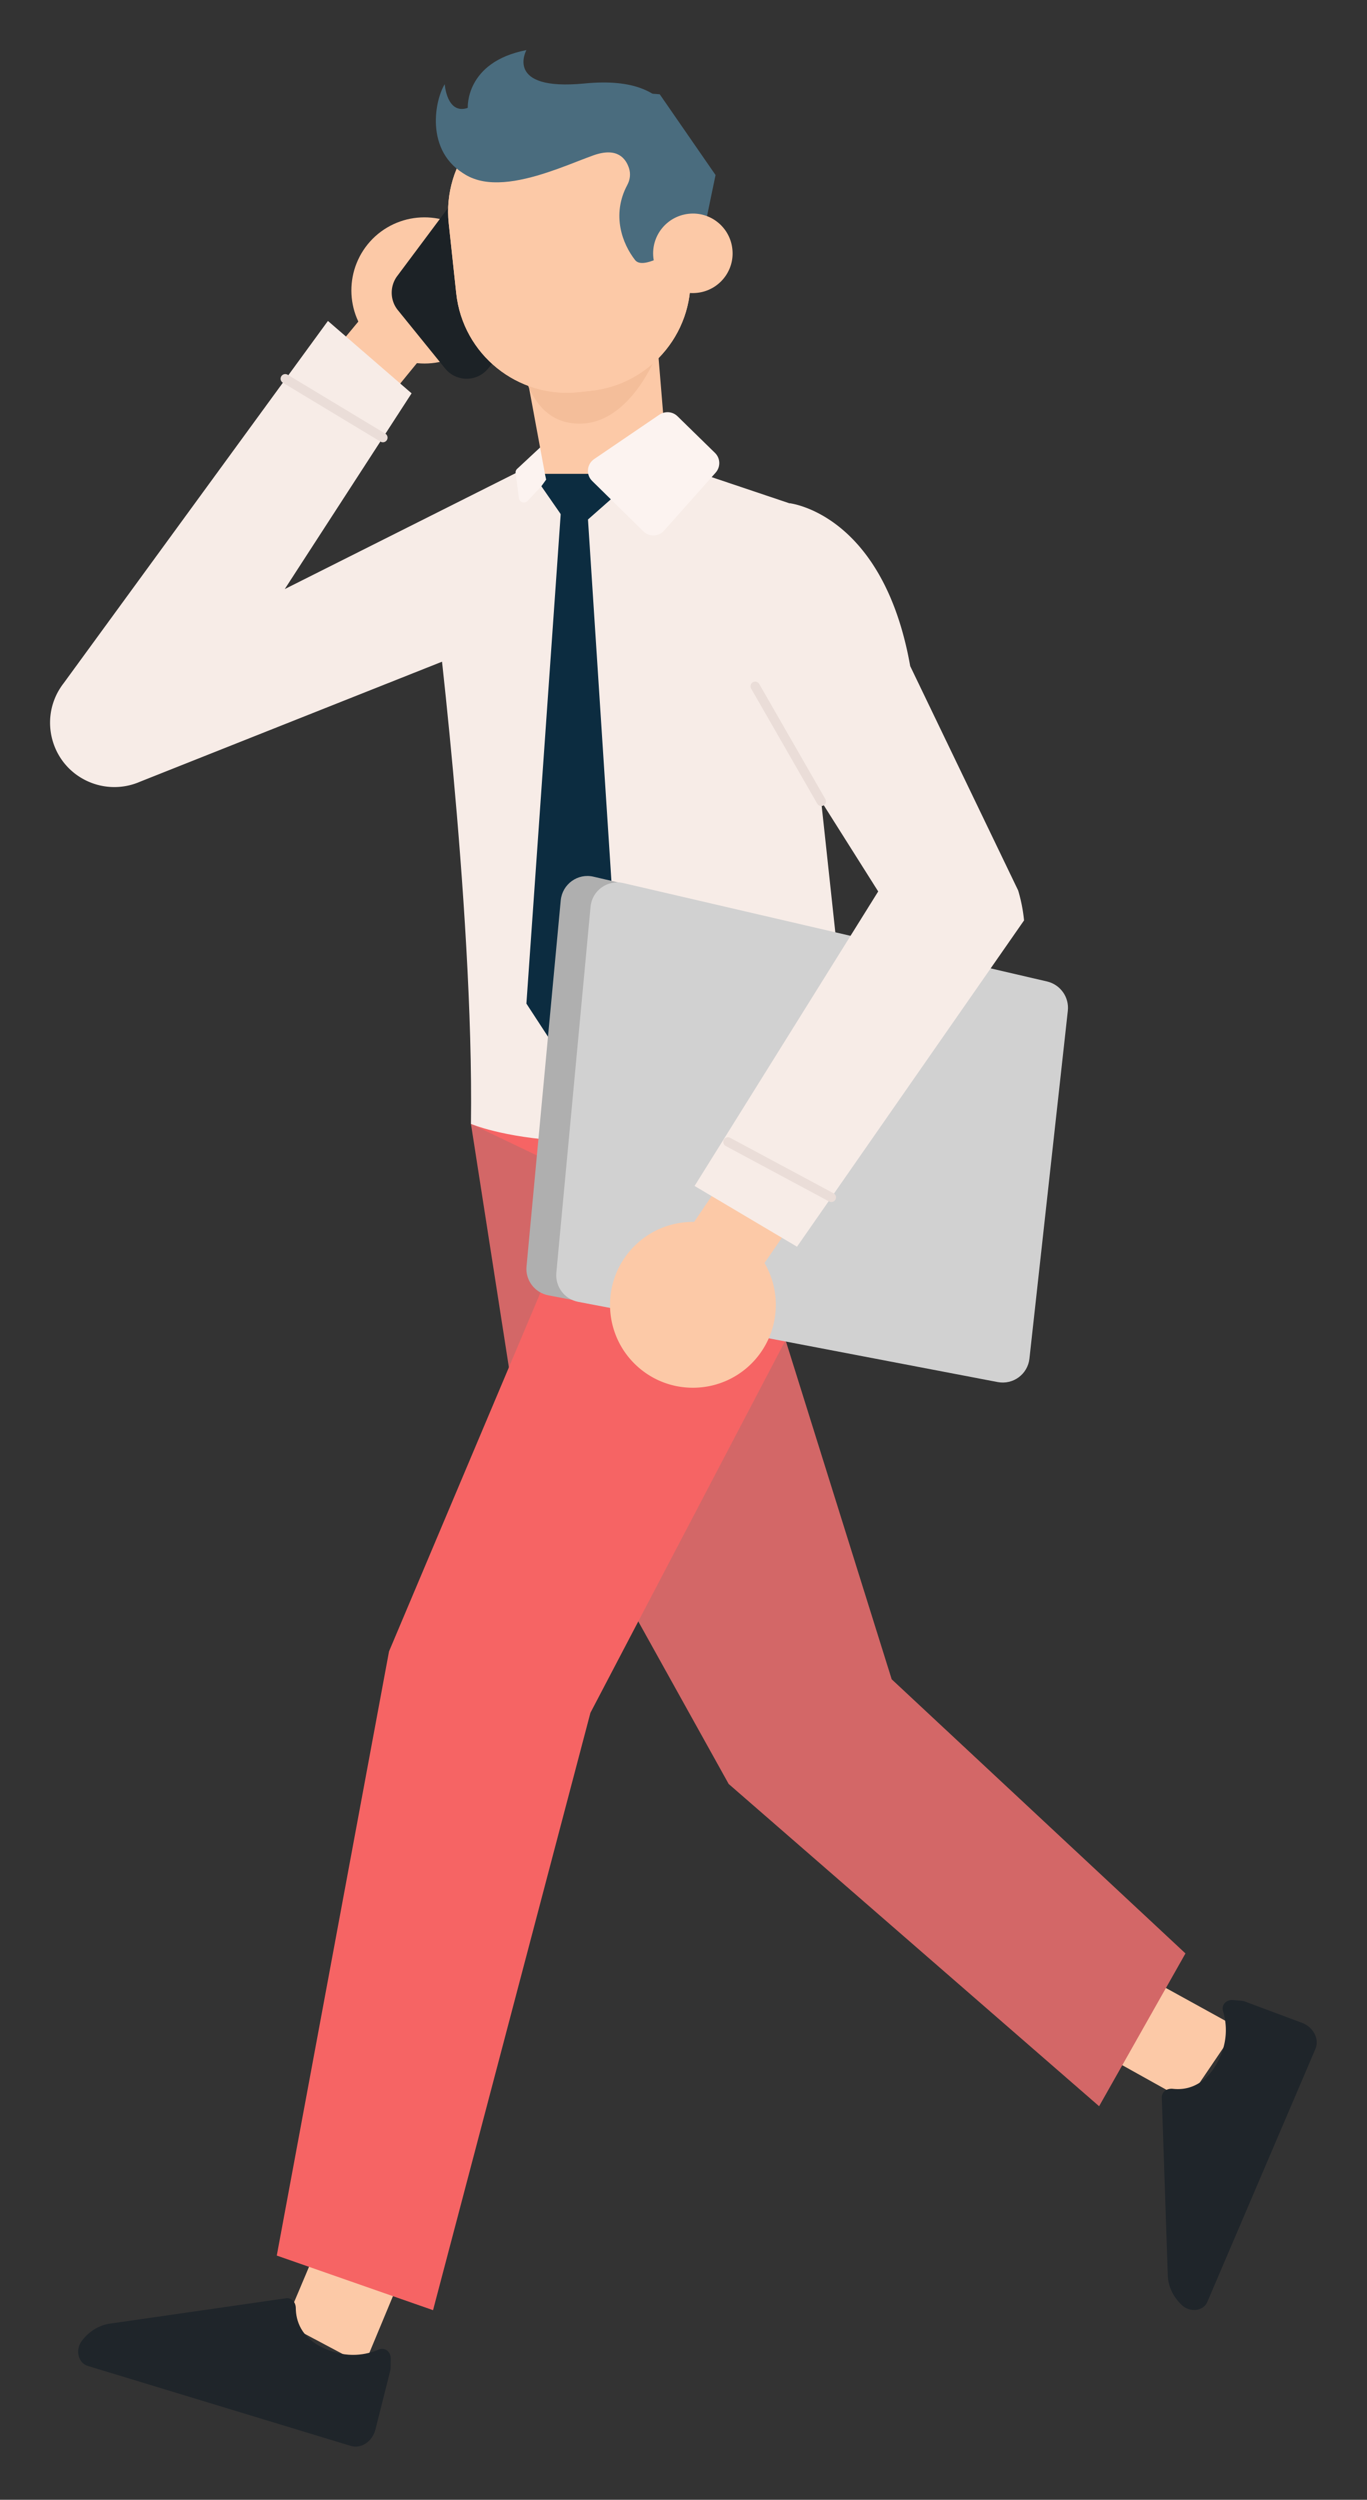 <svg xmlns="http://www.w3.org/2000/svg" xmlns:xlink="http://www.w3.org/1999/xlink" width="273" height="499" fill="none" xmlns:v="https://vecta.io/nano"><rect width="100%" height="100%" fill="#333333" stroke="none"/><path d="M82.395 448.929l-9.676 23.247-15.776-8.378 9.627-22.806 15.825 7.937z" fill="#fcc9a7"/><path d="M78.035 470.804c0-1.396-1.2-2.303-2.401-1.788-2.352 1.004-6.222 1.862-10.852-.221-4.801-2.155-5.683-5.707-5.708-8.035 0-1.224-.882-2.155-1.984-1.984l-35.201 5.071c-2.131.318-4.14 1.543-5.561 3.454-1.347 1.788-.71 4.385 1.176 4.973l52.545 15.972c2.058.636 4.311-.858 4.924-3.258l2.964-11.759c.049-.196.073-.392.073-.588l.025-1.837z" fill="#1f252a"/><path d="M225.038 392.538l22.047 12.15-10.019 14.771-21.63-12.052 9.602-14.869z" fill="#fcc9a7"/><path d="M246.3 399.25c-1.396-.147-2.425.955-2.057 2.18.735 2.425 1.176 6.393-1.397 10.754-2.67 4.532-6.295 5.046-8.622 4.777-1.225-.123-2.23.636-2.205 1.739l1.2 35.544c.074 2.156 1.078 4.287 2.817 5.904 1.617 1.519 4.287 1.2 5.071-.637l21.582-50.487c.857-1.985-.392-4.385-2.695-5.243l-11.366-4.238a2.58 2.58 0 0 0-.588-.146l-1.74-.147z" fill="#1f252a"/><path d="M94.054 224.344l8.5 54.53 42.967 77.237 73.979 64.328 17.246-30.498-58.669-54.725-34.418-109.941-49.605-.931z" fill="#d36767"/><path d="M163.868 221.233s8.55 16.168-4.727 41.987l-41.228 78.683-31.429 119.249-31.209-10.901L77.69 329.655l39.733-94.116-23.37-11.195 69.815-3.111z" fill="#f66464"/><g fill="#fcc9a7"><path d="M73.993 67.812c5.438 5.953 14.673 6.369 20.602.955 5.953-5.438 6.37-14.674.955-20.626-5.438-5.953-14.649-6.369-20.626-.955-5.953 5.463-6.369 14.673-.931 20.626z"/><path d="M62.333 75.308l12.689-15.286 10.117 10.166-11.905 14.575-10.901-9.456z"/></g><path d="M90.969 39.519l-11.636 15.58c-1.519 2.033-1.47 4.85.122 6.81l9.431 11.636c2.205 2.719 6.32 2.744 8.549.073l13.154-15.653c1.813-2.156 1.715-5.34-.22-7.398L99.42 39.004a5.54 5.54 0 0 0-8.451.514z" fill="#1c2226"/><g fill="#f7ece7"><path d="M102.996 94.44l-46.127 23.149 25.329-39.072-16.707-14.453-52.814 72.363c-4.801 6.222-2.94 15.286 3.944 19.082a12.85 12.85 0 0 0 11.391.515l68.394-27.167 6.59-34.417z"/><path d="M86.485 116.658s8.157 63.96 7.569 107.687c0 0 24.472 10.778 76.356-4.973l-12.836-118.931-24.987-8.402-29.591 2.401-16.511 22.219z"/></g><path d="M111.373 88.217l.637 4.164c.049.294-.049.612-.27.833L105.347 100a1 1 0 0 1-1.715-.563l-.661-4.997c-.049-.319.073-.637.318-.857l6.394-5.953c.612-.539 1.592-.221 1.69.588z" fill="#fcf3f0"/><path d="M119.923 98.971c7.594-.612 13.253-7.3 12.64-14.894l-1.837-22.243-27.534 2.254 5.683 30.743c.906 3.919 3.43 4.752 11.048 4.14z" fill="#fcc9a7"/><path d="M131.657 69.625s-5.928 16.854-17.956 14.771c-11.048-1.911-10.509-20.308-10.509-20.308l28.465 5.536z" fill="#f4be9a"/><g fill="#fcc9a7"><use xlink:href="#B"/><use xlink:href="#B"/></g><path d="M137.292 49.096c-1.666-.172-8.648 5.12-10.46 2.817-2.499-3.185-4.777-8.99-1.544-15.016.539-1.004.686-2.18.343-3.282-.637-1.984-2.351-4.287-7.079-2.621-7.57 2.67-24.595 11.244-29.519-1.029-6.222-15.457 42.721-11.146 42.721-11.146l11.146 16.119-4.776 22.978-.833-8.819z" fill="#4a6c7e"/><path d="M130.481 51.424c.465 4.36 4.385 7.52 8.745 7.031 4.36-.466 7.521-4.385 7.031-8.745-.466-4.36-4.385-7.52-8.746-7.031s-7.496 4.385-7.03 8.745z" fill="#fcc9a7"/><g fill="#0c2c40"><path d="M117.425 103.699l6.246 96.296-11.636 10.925-6.908-10.582 6.908-98.55 5.39 1.911z"/><path d="M108.115 97.061l.956-1.323-.245-1.151h13.767l1.078 3.601-9.162 8.084-6.394-9.211z"/></g><path d="M131.68 82.779l-13.032 8.868c-1.47 1.004-1.666 3.111-.392 4.36l10.24 10.068c1.151 1.127 3.037 1.078 4.115-.147l10.313-11.587c1.005-1.127.956-2.866-.122-3.919l-7.545-7.373c-.955-.906-2.45-1.029-3.577-.269z" fill="#fcf3f0"/><path d="M76.466 87.36L56.967 75.602" stroke="#eaddd8" stroke-width="1.861" stroke-miterlimit="10" stroke-linecap="round" stroke-linejoin="round"/><path d="M111.985 179.712l-6.834 73.073c-.27 2.744 1.616 5.242 4.335 5.781l83.803 16.021c3.087.588 6.002-1.568 6.345-4.679l7.667-69.448c.294-2.694-1.47-5.193-4.115-5.83l-84.636-19.622c-3.16-.759-6.246 1.47-6.565 4.704z" fill="#afafaf"/><path d="M117.938 181.01l-6.835 73.073c-.245 2.744 1.617 5.242 4.336 5.781l83.803 16.021c3.086.588 6.001-1.568 6.344-4.679l7.668-69.447c.294-2.695-1.47-5.194-4.116-5.831l-84.635-19.646c-3.185-.735-6.271 1.495-6.565 4.728z" fill="#d1d1d1"/><g fill="#fcc9a7"><path d="M149.565 248.253c-6.737-6.173-17.221-5.708-23.394 1.029s-5.708 17.221 1.028 23.394 17.221 5.708 23.395-1.029a16.57 16.57 0 0 0-1.029-23.394z"/><path d="M161.984 238.601l-12.787 18.569-12.444-10.485 11.954-17.662 13.277 9.578z"/></g><path d="M157.599 100.441s18.74 1.886 24.178 32.531l21.557 44.78a31.46 31.46 0 0 1 1.176 5.977l-45.343 65.136-20.455-12.125 36.671-58.792-22.267-35.251 4.483-42.256z" fill="#f7ece7"/><path d="M145.375 227.946l20.65 11.072m-2.009-79.05l-13.204-22.978" stroke="#eaddd8" stroke-width="1.861" stroke-miterlimit="10" stroke-linecap="round" stroke-linejoin="round"/><path d="M94.08 35.427c-9.358-4.238-7.398-15.163-5.267-18.617 0 0 .416 6.149 4.605 4.728 0 0-.563-9.162 11.709-11.538 0 0-4.532 8.231 11.611 6.663 19.818-1.935 20.969 10.607 19.867 26.187l-6.075-4.36-4.703-10.852h-16.046l-15.702 7.79z" fill="#4a6c7e"/><defs ><path id="B" d="M115.611 78.272l2.45-.27c12.199-1.323 21.042-12.297 19.719-24.496l-1.494-13.914c-1.323-12.199-12.297-21.043-24.496-19.72l-2.45.27c-12.199 1.323-21.043 12.297-19.72 24.496l1.494 13.914c1.323 12.224 12.297 21.043 24.496 19.72z"/></defs></svg>